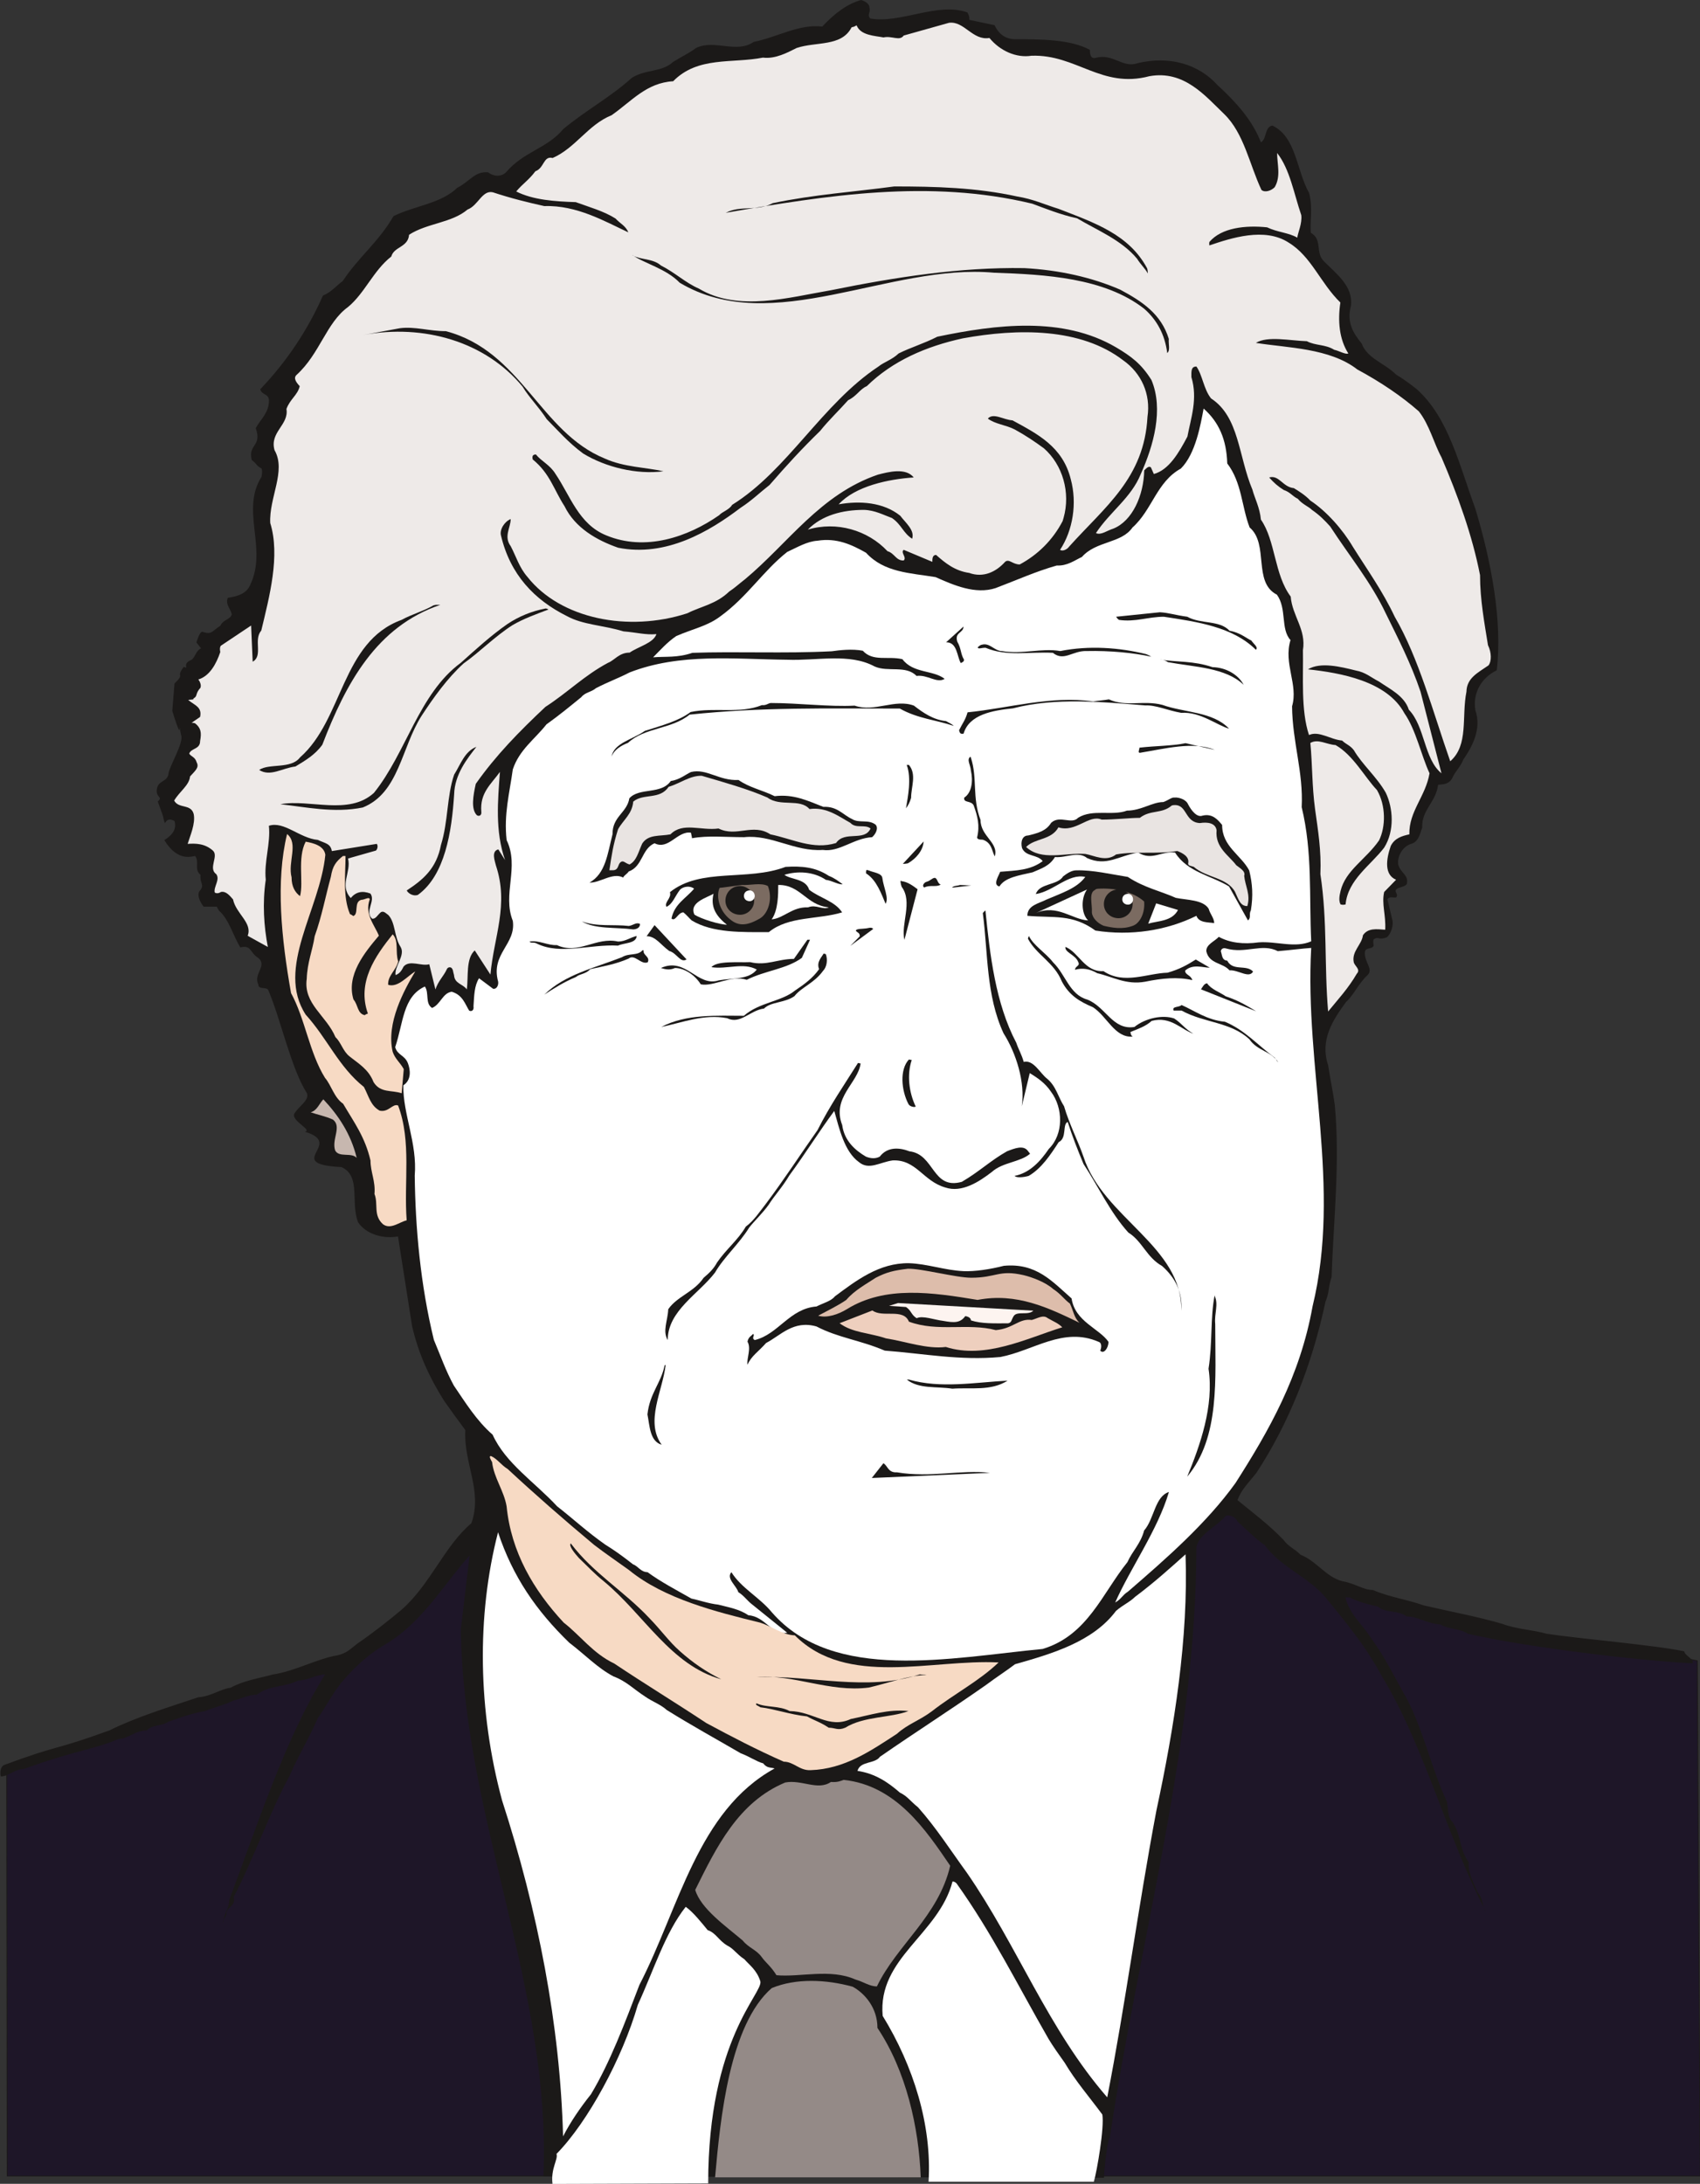 <svg xmlns="http://www.w3.org/2000/svg" xml:space="preserve" width="614.589" height="789.317" fill-rule="evenodd" stroke-linejoin="round" stroke-width="28.222" preserveAspectRatio="xMidYMid" version="1.2" viewBox="0 0 16261 20884"><rect x="0" y="0" width="16261" height="20884" fill="#333333" stroke="none"/><defs class="ClipPathGroup"><clipPath id="a" clipPathUnits="userSpaceOnUse"><path d="M0 0h16261v20884H0z"/></clipPath></defs><g class="SlideGroup"><g class="Slide" clip-path="url(#a)"><g class="Page"><g class="com.sun.star.drawing.ClosedBezierShape"><path fill="none" d="M59 14392h16210v6422H59z" class="BoundingBox"/><path fill="#1E1628" d="M64 16930c642-191 1884-709 3210-1002 936-498 1017-1105 1487-1384l7071-147c173 147 303 256 982 759 470 140 797 198 1542 427 391 134 1117 134 1879 299l28 4927H69l-5-3879Z"/><path fill="none" stroke="#1B1918" stroke-linejoin="miter" stroke-width="8" d="M64 16930c642-191 1884-709 3210-1002 936-498 1017-1105 1487-1384l7071-147c173 147 303 256 982 759 470 140 797 198 1542 427 391 134 1117 134 1879 299l28 4927H69l-5-3879Z"/></g><g class="com.sun.star.drawing.ClosedBezierShape"><path fill="none" d="M3 0h16192v20827H3z" class="BoundingBox"/><path fill="#1B1918" d="m10560 20826-5362-13c76-1806-765-3419-790-5232l84-706c-262 292-461 660-842 871-160 102-282 223-389 350-89 115-147 229-223 338-84 196-186 356-267 546-198 364-345 798-536 1161 25 94-76 94-69 165-12 38-40 56-27 82-6-77 53-133 53-216 279-745 541-1555 917-2159-79 0-168 58-257 58-139 69-279 43-393 135-84 0-160 43-224 56-96 45-178 63-274 101-127 21-242 64-351 102-68 46-152 25-208 84-114 0-165 76-269 81-216 96-445 117-905 287-88 0-144 71-221 71-6-38-6-89 31-109 549-203 460-132 1006-330 274-135 574-224 853-318 122-8 211-79 308-91 127-69 266-89 406-127 211-31 427-153 617-183 89-21 122-59 186-109 160-110 304-224 426-326 276-241 415-617 669-828 110-312-76-571-58-891-76-102-140-191-203-280-140-223-243-444-306-713l-135-859c-139 26-304-20-381-134-76-186 31-445-160-529-571-30 38-223-350-338 76-17-127-101-102-170 38-71 148-129 122-198-152-237-254-720-371-989-18-30-94 0-94-51-51-101 89-178 0-254-84-51-63-127-172-101-69-110-107-267-204-351-12-20-20-33-20-38h-127c-30-38-76-122-30-160 38-56-8-63 0-145-64-51-8-122-51-180-26 0-165 63-295-152 71-44 122-102 97-183-110-59-77 101-110-46-5-20-50-140-50-140 58-51-31-33-5-134 17-64 88-56 106-120 0-71 155-312 122-383-84-414 64 249-84-229l21-262c109-106 5-50 89-160 58 28-26-30 76-68 38-33 38-84 89-109l-44-56c6-21 31-102 56-102 97 31 89-7 173-58 25-59 97-59 109-109-12-56-63-94-38-158 81-13 178-33 216-127 165-350-96-709 107-1031 7-41 7-59 0-79-56-30-38-38-94-81-38-153 101-127 38-305 56-97 127-147 127-269-8-64-64-43-84-102 262-274 460-579 600-896 88-39 121-89 190-140 147-224 345-376 485-620 208-102 453-119 611-272 117-58 167-160 294-147 56 43 127 43 171 0 167-198 396-229 548-414 224-185 452-305 656-490 134-84 287-51 396-153 81-50 152-83 221-134 180-82 383 58 548-56 229-46 432-173 656-147 127-135 241-216 371-254 17 5 81 25 81 76 13 43-26 63 7 101 293 51 643-160 930-58 18 38 18 38 18 71l241 51c33 68 84 127 186 134 249 0 541 0 726 102 0 38 5 89 56 76 168-45 256 102 401 51 300-71 579 5 765 211 172 157 333 335 414 546 58-31 33-147 110-160 229 109 229 427 351 645 38 140 5 285 17 381 115 64 38 191 127 274 127 127 275 237 257 420-46 165 25 269 101 363 56 147 216 185 331 299 76 46 127 84 198 140 305 274 406 727 559 1141 152 503 261 1077 205 1546-147 72-231 216-205 381 63 181-31 351-115 473-30 76-76 109-106 178-33 58-79 58-135 63-20 165-160 242-152 409-26 76-39 132-97 153-94 25-145 127-132 203 25 84 102 96 81 185-25 31-76 26-101 51-21 25 25 43 0 76-33 5-64-13-84 18l46 193c17 51-13 140-51 170-84 33-76-13-127 20-8 26 0 39 0 64-26 38-84 5-84 69 0 91 84 155 25 210-89 84-132 191-203 254-127 173-254 364-173 607 21 140 46 248 64 382 51 554-13 1108-31 1644-33 94-20 145-58 234-132 619-356 1173-661 1638-79 101-143 157-181 261 155 127 300 234 441 381 45 64 114 89 160 140 160 64 241 211 401 254 122 20 198 84 292 84 165 71 325 89 485 147 275 64 516 107 757 178 135 51 292 56 422 94 297 46 1044 109 1316 168 0 38 104 81 78 114-531-25-1625-160-2146-282-89-56-198-43-262-89-127-5-228-81-325-76-81-64-203-31-274-94-102-25-191-46-272-89h-40c33 158 160 254 248 394 135 185 224 376 338 574 160 305 242 686 384 985 18 84 0 140 56 198 83 127 63 262 152 381-5 115 51 204 89 295 51 51 38 132 76 178-373-714-584-1572-993-2248-157-292-343-516-541-757-165-198-427-287-580-498-89-63-178-152-262-228-18-46-89-71-114-51-89 101-249 170-279 292 0 1885-549 3777-828 5649-31 43-56 355-56 386Z"/></g><g class="com.sun.star.drawing.ClosedBezierShape"><path fill="none" d="M1666 217h12595v9458H1666z" class="BoundingBox"/><path fill="#EEEAE8" d="M9078 218c145-19 226 173 386 145 102 124 257 193 402 170 429-15 670 317 1127 196 334-61 537 190 718 363 188 183 241 482 355 724 31 28 92 10 127-26 61-104 23-221 23-327 122 155 160 386 231 594 10 81-33 168-38 216-81-48-188-51-289-99-204-21-435 2-552 140-2 12-2 17 0 33 204-69 529-178 760-26 216 132 302 386 493 572-26 177-11 350 76 487-26 13-87-25-135-35-86-54-180-38-261-82-163-5-376-53-488 16 295 48 706 48 970 254 226 122 424 256 589 401 102 130 145 310 216 439 155 361 295 746 369 1127 0 236 43 462 76 670 35 71 35 155 5 193-102 71-208 120-211 252-48 241 23 510-155 665-165-470-300-985-531-1382-116-246-256-439-401-670-96-163-251-339-406-441-49-53-120-96-158-119-107-10-140-129-236-102 43 49 86 87 140 120 61 20 81 58 134 84 43 53 107 76 135 106 74 51 122 100 175 159 188 289 389 531 531 830 119 242 241 478 333 750l200 780c-167-135-157-448-312-608-43-134-183-198-285-269-78-40-129-89-223-106-145-36-338-84-457-11 310 33 757 112 922 419 112 160 162 407 241 575-38 223-198 363-193 584-69 15-140 35-178 111-45 130-63 275 51 323l-114 117c-26 114 18 221 10 361-84-6-165-18-213 53-11 91-112 155-87 262 15 38 66 66 28 106-81 140-183 249-274 361-38-440-5-859-74-1313 10-226-23-419-51-623-30-221-25-424-45-632 73-43 155 15 241 20 170 97 277 305 396 430 87 149 84 353 20 482-127 183-320 285-368 483-13 53-18 96 0 129 21 5 26 5 48 0 21-236 242-376 369-543 101-160 86-379 15-526-89-155-224-267-305-406-38-49-73-54-112-92-114-10-221-96-317-53-79-236-53-559-58-811 33-198-102-327-117-513-158-210-145-536-285-736-10-113-61-209-81-286-135-320-125-696-396-873-71-89-82-224-140-305-53 0-48 48-48 101 63 209-5 392-38 569-82 155-176 318-321 358l-28-63c-23-20-49 15-64 28-5 241-114 484-295 557-60 18-119 66-167 43 134-204 338-338 429-565 122-271 220-619 102-899-97-155-193-226-338-312-511-300-1148-219-1710-102-129 66-254 102-370 160-64 61-140 82-193 125-541 358-869 993-1400 1323-28 48-96 66-124 99-300 209-707 349-1082 192-262-107-343-380-483-586-53-88-135-121-188-187-30 0-38 17-30 48 165 134 203 292 304 447 102 209 310 326 513 397 458 91 872-155 1171-382 107-69 183-145 277-218 163-188 313-351 483-516 86-107 178-193 269-295 81-38 112-106 178-134 246-242 569-381 917-457 531-97 1130-102 1536 210 173 122 265 323 232 541-31 585-407 859-750 1241-17 25-61 48-86 30 122-185 165-445 102-676-77-310-315-430-557-562-86-5-183-76-236-17 69 53 175 61 257 104 106 58 193 117 279 180 180 158 257 424 188 667-5 15-8 28-8 28-96 185-241 325-411 416-69 0-102-58-140-25-86 96-208 155-343 106-139-20-231-96-317-172-36 0-36 38-36 66l-274-115c-33 28 33 71 0 102-74 3-86-69-155-89-188-201-488-289-762-206 135-138 333-189 536-189 107 3 188 49 269 78 92 63 107 144 193 198 26-82-61-150-114-220-160-129-386-145-589-109 160-175 477-241 718-257-76-96-241-53-342-27-552 188-859 656-1270 999-56 43-102 86-153 119-127 122-267 140-401 208-564 183-1212 54-1529-348-79-91-107-193-160-294-69-92 0-178 0-259-59 23-108 101-93 157 88 374 319 615 629 770 157 86 343 86 543 147 127 10 214 36 315 26-28 86-173 119-256 177-102 0-145 74-206 97-229 122-386 284-600 422-251 236-473 462-666 736-25 112-48 241 10 300 23 15 48 0 43-33-15-181 92-262 178-381-20 274-48 564 49 843l-64-102c-71 16-33 112-23 155 125 376-20 681-53 1042l-150-231c-87 78-59 256-76 373-36-53-117-53-122-137-10-33-10-53-16-56-7-25-43-25-53 0-33 71-81 109-109 193l-59-241c-73 23-188-46-246 23-23 48-43 68-76 81-15-81 96-188 48-269-63-97-48-231-117-305-20-13-43-43-71-28-35 28-48 66-84 63-76-68 36-170-17-241-79-30-140-15-188 43-112-122 7-246-26-378l267-76c13-11 23-44 8-64l-430 69c-12-74-66-74-134-107-173-15-323-183-468-135 18 168-48 343-30 516-33 224-18 445 20 643l-193-107c48-124-112-211-140-348-33-38-68-81-116-71-23 15-44 15-59 5-13-53 53-122 15-175-81-56 26-173-33-226-78-69-165-69-241-64 23-76 76-193 58-284-25-102-144-49-187-130 50-86 144-145 152-231 53-58 89-86 63-135-15-53-53-53-71-83 18-54 104-39 104-120 16-84 6-127-48-170-13-5-33-5-33-5l81-56c21-94-53-112-104-155-35-15 61-5 38-20 44-23 18-38 59-92 28-20 7-71-10-91 109-33 172-150 210-262-5-28-5-48 6-61l289-193 15 346c102-56 5-211 82-297 78-326 183-717 86-1029-13-242 155-499 41-697-49-173 139-241 114-394 35-96 107-132 127-218-31-33-64-76-31-107 224-203 285-500 493-650 160-132 242-348 414-483 26-96 160-86 170-208 173-112 407-112 559-241 102-38 140-188 242-165 176 58 331 96 493 132 310-11 584 149 803 251-25-63-79-84-122-132-112-71-251-109-381-157-198-6-411-21-569-102 61-74 119-107 183-193 86-31 76-150 165-127 221-97 338-318 564-409 193-135 333-310 589-325 236-241 564-168 859-226 119 15 236-49 322-92 188-63 430-10 526-198 31-5 36-15 48-18 38 97 176 99 257 115 81-18 155 38 193-18l434-122Z"/></g><g class="com.sun.star.drawing.ClosedBezierShape"><path fill="none" d="M6942 1783h4038v833H6942z" class="BoundingBox"/><path fill="#1B1918" d="M8554 1783c386 0 784 10 1175 96 155 25 259 76 396 118 346 134 676 246 848 570 6 18 6 48 6 48-26-48-69-86-102-140-150-181-381-272-574-387-160-35-310-96-429-140-987-238-1967-79-2932 87 144-75 299-10 449-92 401-84 772-107 1163-160Z"/></g><g class="com.sun.star.drawing.ClosedBezierShape"><path fill="none" d="M6048 2438h5136v939H6048z" class="BoundingBox"/><path fill="#1B1918" d="M6053 2443c76 43 193 28 269 96 137 69 234 165 363 221 376 225 860 84 1266 15 612-124 1229-221 1847-211 331 18 643 87 917 206 209 112 392 232 465 471-5 51 16 109-15 135-23-181-102-320-221-424-381-296-942-327-1436-344-998-92-2123 623-3006 96-132-137-343-185-454-266l5 5Z"/></g><g class="com.sun.star.drawing.ClosedBezierShape"><path fill="none" d="M3477 3134h2870v1382H3477z" class="BoundingBox"/><path fill="#1B1918" d="M3824 3139c145-19 280 28 441 28 724 191 897 964 1520 1218 185 84 396 84 561 122-256 33-551-38-768-170-145-107-246-226-348-328-76-117-170-209-231-311-358-434-948-601-1522-495l347-64Z"/></g><g class="com.sun.star.drawing.ClosedBezierShape"><path fill="none" d="M3780 3906h8884v11976H3780z" class="BoundingBox"/><path fill="#FFF" d="M11513 3907c145 129 219 294 226 525 140 183 137 412 214 612 188 160 28 524 261 643 97 135 33 328 130 434-69 226 76 425 15 633 3 343 109 627 92 965 104 429 71 848 91 1283-155 68-333-3-503 10-145 20-274 5-381-53-38 43-124 73-119 139 28 122 157 107 221 181 86-5 188 81 226 12-66-71-193 0-247-104-53-5-48-53-61-89 0-18 18-38 49-28 188 54 345-53 495 26 122-10 241-26 320-31-64 1142 290 2290 13 3428-120 670-419 1191-737 1689-277 386-670 729-1029 1039-53 33-63 71-122 104 145-328 407-694 514-1057-135 43-140 257-237 368-35 130-111 194-160 303-241 299-382 701-811 830-879 84-1999 325-2588-348-120-147-292-231-389-386-53 59 51 132 66 191 48 28 87 81 122 109l346 279c-148 26-211-157-371-167-87-59-188-76-290-102-91-10-183-43-256-58-153-87-290-158-419-252-67-2-87-56-140-76-103-81-179-135-265-188-176-124-300-241-460-366-216-233-493-411-617-685-155-135-262-310-371-470-79-145-127-285-191-437-129-529-177-1072-183-1570 26-310-114-589-109-864 82-53 66-155 43-213-30-76-101-76-121-152 78-230 73-484 284-580 43 61 0 162 69 205 81-33 101-144 188-155 106 31 129 122 167 181 20 10 48 0 41-43 7-102 7-194 53-267l135 101c33 5 53-33 48-68-74-269 173-356 140-582-102-256 66-513-59-772-28-246 28-450 59-676 63-190 211-289 322-431 122-87 226-173 333-260 38-48 97-48 140-86 122-63 218-96 321-150 482-188 1003-127 1509-122 287 11 594-66 835 64 127 58 300-15 402 91 106-15 193 74 269 28-109-86-302-51-404-188-137-33-282 26-379-81-104-20-226-5-297 5-454 23-909 0-1333 15-145 49-254 33-376 43 68-68 134-144 221-203 155-68 300-96 421-188 260-188 409-434 641-617 94-43 190-101 289-107 186-30 330 39 465 115 173 190 424 193 665 233 173 77 381 168 574 105 204-77 381-158 585-216 101 5 170-49 241-82 136-155 377-127 484-282 188-167 231-436 462-563 142-140 190-425 218-574Z"/></g><g class="com.sun.star.drawing.ClosedBezierShape"><path fill="none" d="M2479 5784h1734v1606H2479z" class="BoundingBox"/><path fill="#1B1918" d="M4174 5784h38c-612 208-903 750-1129 1338-69 96-160 149-257 208-127 15-241 101-347 33 96-66 304-5 391-120 414-364 396-1106 971-1315 96-53 216-86 305-139 18-5 28-5 28-5Z"/></g><g class="com.sun.star.drawing.ClosedBezierShape"><path fill="none" d="M2682 5818h2565v1928H2682z" class="BoundingBox"/><path fill="#1B1918" d="M5218 5819c11 0 21 5 28 10-114 43-236 86-345 150-170 109-316 259-466 365-155 140-289 328-401 499-196 305-216 739-564 879-275 56-547-5-788-31 276-53 653 112 895-109 309-383 429-948 830-1243 150-134 286-259 446-371 114-76 236-124 365-149Z"/></g><g class="com.sun.star.drawing.ClosedBezierShape"><path fill="none" d="M10676 5855h1346v360h-1346z" class="BoundingBox"/><path fill="#1B1918" d="M11095 5855c86 5 144 27 262 43 130 73 308 30 404 134 102 17 165 75 208 93 23 35 69 63 44 89-221-220-564-268-880-316-150 0-275 53-430 30-15-10-27-30-27-30l419-43Z"/></g><g class="com.sun.star.drawing.ClosedBezierShape"><path fill="none" d="M9050 5992h172v350h-172z" class="BoundingBox"/><path fill="#1B1918" d="M9216 5992c0 63-88 53-59 145 38 64 31 118 64 171 0 18-10 23-31 33-38-68-33-199-140-199l166-150Z"/></g><g class="com.sun.star.drawing.ClosedBezierShape"><path fill="none" d="M9352 6162h1661v120H9352z" class="BoundingBox"/><path fill="#1B1918" d="M9390 6166c76-24 122 60 193 60 194 34 382-31 559 0 277-55 568-33 819 29 28 10 43 20 51 25-168-37-394-59-618-54-135-5-216 103-323 17-226-12-440 37-643-48-38-2-66 15-76-2 0-6 27-27 38-27Z"/></g><g class="com.sun.star.drawing.ClosedBezierShape"><path fill="none" d="M11095 6307h802v243h-802z" class="BoundingBox"/><path fill="#1B1918" d="M11095 6307c165 27 317 10 503 73 130 3 247 72 298 169-173-166-469-169-725-217-23-20-66-25-76-25Z"/></g><g class="com.sun.star.drawing.ClosedBezierShape"><path fill="none" d="M9174 6688h2584v331H9174z" class="BoundingBox"/><path fill="#1B1918" d="M10607 6688c165 76 328 5 512 53 213 76 482 63 637 227-109-28-274-164-457-151-132-23-242-76-344-71-411-33-858-78-1266 28-193 20-419 58-472 242-26 5-36 0-43-33 33-68 60-96 81-171 386-38 796-162 1202-104 64-10 97-10 150-20Z"/></g><g class="com.sun.star.drawing.ClosedBezierShape"><path fill="none" d="M5850 6723h3274v513H5850z" class="BoundingBox"/><path fill="#1B1918" d="M7375 6723c266 0 558 38 800 25 191 66 384-68 567 0 91 71 188 136 307 148 36 21 54 26 74 46-170-58-343-69-516-166-697 0-1324-15-2011 58-172 141-429 121-589 270-71 27-135 70-157 131 22-131 205-164 317-245 165-53 323-94 439-181 233-48 469 20 682-66 43 5 61-20 87-20Z"/></g><g class="com.sun.star.drawing.ClosedBezierShape"><path fill="none" d="M10892 7107h729v93h-729z" class="BoundingBox"/><path fill="#1B1918" d="m11340 7107 279 64c-206-84-479-10-715 28-24 0-5-28-5-49 155-18 310-16 441-43Z"/></g><g class="com.sun.star.drawing.ClosedBezierShape"><path fill="none" d="M3891 7142h667v1422h-667z" class="BoundingBox"/><path fill="#1B1918" d="M4557 7142c-86 111-208 261-213 455-23 356-87 773-347 961-53 18-101-25-106-43 154-101 284-208 327-435 70-224 55-465 126-672 63-101 101-223 213-266Z"/></g><g class="com.sun.star.drawing.ClosedBezierShape"><path fill="none" d="M9222 7236h300v956h-300z" class="BoundingBox"/><path fill="#1B1918" d="M9287 7246c64 193 10 382 92 595 0 158 177 217 136 349-28-53-28-132-115-160-36 0-49-5-54-20 28-116 5-205-33-309-26-48-99-20-90-73 75-49 85-164 64-258-5-61-43-104-5-134l5 10Z"/></g><g class="com.sun.star.drawing.ClosedBezierShape"><path fill="none" d="M8666 7315h70v416h-70z" class="BoundingBox"/><path fill="#1B1918" d="M8694 7315c76 91 21 209 21 315-15 49-26 67-49 100 18-110 55-286 7-415h21Z"/></g><g class="com.sun.star.drawing.ClosedBezierShape"><path fill="none" d="M5639 7376h2750v1066H5639z" class="BoundingBox"/><path fill="#1B1918" d="M6609 7383c150-37 269 86 455 76 105 74 227 96 346 155 185-23 325 48 465 102 134-6 183 73 274 116 69 44 155 0 226 54 31 34 0 92-33 120-178 10-312 145-472 122-270 18-493-150-752-122-182 0-344-18-499 10 0-10-5-28-10-53-130-20-214 170-348 101-125 54-112 221-247 270-17 25-48 40-53 58-102-53-221 53-322 48 154-86 172-274 220-462-2-171 138-204 161-344 96-106 304-33 396-165 86-13 139-61 193-86Z"/></g><g class="com.sun.star.drawing.ClosedBezierShape"><path fill="none" d="M5829 7419h2499v905H5829z" class="BoundingBox"/><path fill="#E9E4E2" d="M6713 7419c214 63 435 124 628 208 122 92 310 5 402 110 163-23 285 74 391 132 54 59 140 10 193 54-58 129-246 17-330 139-221 67-410-38-628-83-168-110-323 30-496-56-170 23-342-64-460 56-102 20-211-3-270 88-38 83-53 164-121 200-44-11-61-49-92-16-18 18-15 71-66 71h-35c20-134 35-242 83-392 51-91 135-145 145-264 97-82 254-15 338-141 110-33 207-110 318-106Z"/></g><g class="com.sun.star.drawing.ClosedBezierShape"><path fill="none" d="M9529 7627h2451v1177H9529z" class="BoundingBox"/><path fill="#1B1918" d="M11235 7627c43-4 111 20 129 64 32 61 85 129 138 109 97-23 148 41 188 89 0 206 178 284 259 435 31 125 39 241 16 381-21 38 5 71-28 97l-181-325c-172-105-397-135-516-324-130-18-219 82-353 0-188 30-300 136-488 53-86-71-203 0-308-10-54 87-127 108-214 146-129 30-264 48-317 135-68-13-5-105 7-140 155-13 287-13 407-102-53-67-160-39-198-125-16-64 5-120 58-120 102-25 173-45 221-122 84-76 194 21 258-48 139-86 327-15 467-68 137 0 241-82 348-82 48-17 79-47 107-43Z"/></g><g class="com.sun.star.drawing.ClosedBezierShape"><path fill="none" d="M9815 7699h2128v968H9815z" class="BoundingBox"/><path fill="#E9E4E2" d="M11235 7699c122-4 97 165 242 172 76-12 150 0 160 69-16 165 119 241 188 334 38 30 91 58 76 101 10 102 63 178 30 290-68 0-84-64-117-135-76-140-274-134-396-241-33-10-53-10-53-31 15-66-53-100-104-120-198 33-397 0-585 33-97 75-209 10-295-5-198-13-417 70-566-66 83-86 241-64 309-188 168 53 290-127 414-74 127 0 272-17 365-17 101-79 210-36 304-117 8-5 28-5 28-5Z"/></g><g class="com.sun.star.drawing.ClosedBezierShape"><path fill="none" d="M2685 7976h1207v3752H2685z" class="BoundingBox"/><path fill="#F7DAC4" d="M2746 7976c112 91 5 266 43 414 0 88 33 144 81 180 36-135-28-363 54-521 73 13 175 38 188 125-51 525-477 1084-188 1529 208 229 315 499 557 692 48 91 63 177 150 226 86 20 124-71 177-49 130 343 54 734 82 1098-71 17-153 91-226 38-97-87-43-193-82-290 11-122-38-208-38-320-53-226-155-361-262-543-87-59-112-176-173-247-150-241-191-567-325-811-92-518-149-1067-38-1521Z"/></g><g class="com.sun.star.drawing.ClosedBezierShape"><path fill="none" d="M8636 8046h201v216h-201z" class="BoundingBox"/><path fill="#1B1918" d="M8835 8047c-5 86-74 166-151 209-23 5-48 5-48 5l199-214Z"/></g><g class="com.sun.star.drawing.ClosedBezierShape"><path fill="none" d="M2930 8186h1043v2270H2930z" class="BoundingBox"/><path fill="#F7DAC4" d="M3305 8186c0 177-28 391 43 556 10 2 31 18 31 18 56-18 2-135 77-155 33 0 76-33 81-5-53 142 49 251 87 348-135 160-314 376-243 610 46 53 36 135 108 150 10-10 30-15 30-15-107-300 72-552 237-758 61 61 23 173 53 259-20 86-102 136-96 224 96 28 182-83 259-128-107 179-280 494-216 768 23 69 71 102 106 166l-20 231c-96-33-203 0-269-107-48-124-146-178-230-246-63-49-81-135-134-183-87-208-309-318-275-559 5-156 56-273 76-407 69-193 102-376 155-569 16-102 49-145 115-198h25Z"/></g><g class="com.sun.star.drawing.ClosedBezierShape"><path fill="none" d="M6370 8287h1692v628H6370z" class="BoundingBox"/><path fill="#1B1918" d="M7514 8290c150-9 284 0 414 86 53 20 96 53 132 80-36 7-107-37-160-42-120-81-275-86-397-48 64 48 204 35 237 143 106 81 246 109 315 216-226 70-513 34-701 189-255 0-537 10-738-112-25-23-53-57-79-77-53 0-76 92-114 59 28-140 140-194 216-285-33-30-102-25-135 10-48 61-68 135-129 163-25-43 51-82 33-140 294-237 741-103 1106-242Z"/></g><g class="com.sun.star.drawing.ClosedBezierShape"><path fill="none" d="M8284 8318h200v326h-200z" class="BoundingBox"/><path fill="#1B1918" d="M8310 8324c43 20 125 25 130 73 11 88 64 190 31 246-38-87-84-227-187-291-1-18 0-28 6-33l20 5Z"/></g><g class="com.sun.star.drawing.ClosedBezierShape"><path fill="none" d="M9827 8323h1788v598H9827z" class="BoundingBox"/><path fill="#1B1918" d="M10295 8323c160-4 333 38 493 63 155 103 317 136 458 200 106 22 261 17 315 104 15 53 53 90 53 138-53-10-145 0-170-70-286 141-628 194-966 141-222-161-397-119-651-141 0-101 109-117 182-155 140-61 291-106 372-217-163-35-300 136-473 164 33-105 208-82 261-169 39-30 82-58 126-58Z"/></g><g class="com.sun.star.drawing.ClosedBezierShape"><path fill="none" d="M8829 8395h171v93h-171z" class="BoundingBox"/><path fill="#1B1918" d="M8939 8395c29 0 26 54 59 64-38 28-102 0-157 28-27-15 0-49 21-54 39-11 49-33 77-38Z"/></g><g class="com.sun.star.drawing.ClosedBezierShape"><path fill="none" d="M8614 8423h165v567h-165z" class="BoundingBox"/><path fill="#1B1918" d="M8625 8427c55 5 108 44 152 77l-126 484c-36-153 82-362-26-507-10-26-19-73 0-54Z"/></g><g class="com.sun.star.drawing.ClosedBezierShape"><path fill="none" d="M6869 8456h498v385h-498z" class="BoundingBox"/><path fill="#7B6B61" d="M7097 8463c74 5 184-25 248 10 48 120 5 260-74 309-110 64-199 84-286 11-102-78-139-217-102-302l214-28Z"/></g><g class="com.sun.star.drawing.ClosedBezierShape"><path fill="none" d="M7381 8463h548v331h-548z" class="BoundingBox"/><path fill="#FFF" d="M7444 8463c214-4 268 194 484 214-59 28-120-31-199 0-155-5-232 105-348 115 63-87 63-242 63-329Z"/></g><g class="com.sun.star.drawing.ClosedBezierShape"><path fill="none" d="M9106 8463h185v27h-185z" class="BoundingBox"/><path fill="#1B1918" d="m9183 8463 107 5-184 21c17-21 51-16 77-26Z"/></g><g class="com.sun.star.drawing.ClosedBezierShape"><path fill="none" d="M10438 8496h509v380h-509z" class="BoundingBox"/><path fill="#7B6B61" d="M10503 8499c145-9 329 21 441 122 10 105-38 207-107 232-102 39-204 18-281 0-58-25-107-73-112-127 5-82-32-189 31-216 7-11 28-11 28-11Z"/></g><g class="com.sun.star.drawing.ClosedBezierShape"><path fill="none" d="M6631 8547h323v297h-323z" class="BoundingBox"/><path fill="#FFF" d="M6825 8547c-27 115 11 204 128 296-63 0-245-53-311-97-53-117 120-161 183-199Z"/></g><g class="com.sun.star.drawing.ClosedBezierShape"><path fill="none" d="M9908 8506h501v297h-501z" class="BoundingBox"/><path fill="#FFF" d="M10398 8506c-58 79-58 230 10 296-151-7-295-158-499-71l489-225Z"/></g><g class="com.sun.star.drawing.ClosedBezierShape"><path fill="none" d="M10983 8638h287v196h-287z" class="BoundingBox"/><path fill="#FFF" d="m11059 8639 209 63c-58 110-189 103-285 131l76-194Z"/></g><g class="com.sun.star.drawing.ClosedBezierShape"><path fill="none" d="M9401 8707h1901v3831H9401z" class="BoundingBox"/><path fill="#1B1918" d="M9426 8707c43 424 96 888 295 1265 22 66 53 115 71 183 94-23 155 107 223 160 87 71 107 178 163 264 48 166 132 328 186 483 188 585 950 857 935 1474 15-183-61-320-183-429-150-84-188-236-323-320-175-193-294-453-429-656-54-130-108-267-151-402-53 21-5 155-86 193-79 122-165 252-287 323-51 15-119 20-135 0 145-28 247-140 328-259 142-140 137-391 20-546-58-87-134-135-203-178l-76 317c33-231-53-505-175-698-168-364-148-768-198-1149 15-20 25-25 25-25Z"/></g><g class="com.sun.star.drawing.ClosedBezierShape"><path fill="none" d="M5565 8811h558v78h-558z" class="BoundingBox"/><path fill="#1B1918" d="M5565 8811c144 54 305 27 450 44 43-6 71-39 107-19 0 29-21 49-64 52-175-23-364 0-493-77Z"/></g><g class="com.sun.star.drawing.ClosedBezierShape"><path fill="none" d="M6185 8847h383v338h-383z" class="BoundingBox"/><path fill="#1B1918" d="m6261 8847 306 328c-59 38-92-61-166-81-87-64-130-141-216-141l76-106Z"/></g><g class="com.sun.star.drawing.ClosedBezierShape"><path fill="none" d="M8132 8872h221v176h-221z" class="BoundingBox"/><path fill="#1B1918" d="M8278 8879c21 0 59-19 74 5l-219 162 91-92c0-36-20-31-38-54 5-21 64-16 92-21Z"/></g><g class="com.sun.star.drawing.ClosedBezierShape"><path fill="none" d="M5065 8951h1026v125H5065z" class="BoundingBox"/><path fill="#1B1918" d="M6090 8951c-5 74-122 64-178 92-272-15-547 91-774-18-35-21-58 0-73-21 91-15 175 39 262 34 206 96 376-82 585-34 71 0 125-43 178-53Z"/></g><g class="com.sun.star.drawing.ClosedBezierShape"><path fill="none" d="M9831 8951h1585v964H9831z" class="BoundingBox"/><path fill="#1B1918" d="M9842 8951c43 91 160 160 231 252 122 119 155 307 327 356 176 68 243 295 451 262 107-86 272-119 381-81 79 53 102 101 183 145-114-36-216-171-399-122-58 53-134 78-203 106 0 6 5 39 23 44-173 15-245-193-382-281-125-53-226-112-297-246-74-183-242-253-325-410 5-15 10-25 10-25Z"/></g><g class="com.sun.star.drawing.ClosedBezierShape"><path fill="none" d="M6321 8987h1428v431H6321z" class="BoundingBox"/><path fill="#1B1918" d="M7723 8987h25l-78 173c-145 107-354 122-527 210-150-49-318 68-440 43-54-87-155-156-247-156-53 25-101 10-134 0 241-109 347 186 554 118 132-23 287-5 363-103-129-71-284 0-434-23 53-63 257-43 371-48 155 38 263-31 418-31l129-183Z"/></g><g class="com.sun.star.drawing.ClosedBezierShape"><path fill="none" d="M10190 9055h1383v342h-1383z" class="BoundingBox"/><path fill="#1B1918" d="M10191 9055c130 53 183 242 364 232 196 132 419 20 613 15 115-33 188-74 270-126l134 78c-66 0-162-39-236 28 0 43 54 40 69 91-140-33-291-18-451 15-183 33-312-48-458-81-74-43-145-53-213-33 0-36 53-36 30-75-25-68-131-91-122-144Z"/></g><g class="com.sun.star.drawing.ClosedBezierShape"><path fill="none" d="M5207 9085h996v427h-996z" class="BoundingBox"/><path fill="#1B1918" d="M6157 9091c-10 43 64 58 39 111-64 28-125-83-183-35-122 53-237 73-367 101-46 50-97 42-137 75-115 48-216 112-302 168 198-193 482-255 742-357 69-43 150-10 198-68 5 0 10 5 10 5Z"/></g><g class="com.sun.star.drawing.ClosedBezierShape"><path fill="none" d="M6325 9119h1586v704H6325z" class="BoundingBox"/><path fill="#1B1918" d="M7899 9124c20 53 10 124-26 160-86 119-205 155-274 242-92 66-227 53-291 119-134 16-226 155-353 92-221-43-430 43-630 84 241-127 534-107 790-107 150-130 359-135 489-241 97-65 173-123 231-205-28-68 26-116 43-149l21 5Z"/></g><g class="com.sun.star.drawing.ClosedBezierShape"><path fill="none" d="M11488 9403h528v269h-528z" class="BoundingBox"/><path fill="#1B1918" d="M11546 9403c38 58 125 87 179 125 122 41 194 85 290 143l-527-210c20-31 30-53 58-58Z"/></g><g class="com.sun.star.drawing.ClosedBezierShape"><path fill="none" d="M11223 9611h1005v548h-1005z" class="BoundingBox"/><path fill="#1B1918" d="M11302 9611c122 53 243 144 415 160 193 81 316 227 476 343 18 23 18 33 33 44-68-107-198-107-275-219-180-168-434-156-649-275h-76c-19-43 51-28 76-53Z"/></g><g class="com.sun.star.drawing.PolyPolygonShape"><path fill="none" d="M3957 9647h78v286h-78z" class="BoundingBox"/></g><g class="com.sun.star.drawing.ClosedBezierShape"><path fill="none" d="M8631 10132h129v455h-129z" class="BoundingBox"/><path fill="#1B1918" d="m8694 10132 27 5c-47 139-27 310 38 445-11 10-59 0-70-25-68-130-85-329 5-425Z"/></g><g class="com.sun.star.drawing.ClosedBezierShape"><path fill="none" d="M6364 10164h3490v2652H6364z" class="BoundingBox"/><path fill="#1B1918" d="m8207 10165 25 5c-25 188-278 327-176 589 20 150 123 241 227 302 48 20 96 20 132 0 76-99 193-86 284-51 242 28 216 371 501 292 165-96 277-205 432-292 76-30 152-58 195-10 10 13 26 33 26 33-92 81-262 81-364 173-124 96-289 203-447 150-213-61-277-269-503-259-124 17-226 96-322 17-141-101-189-322-237-490-145 196-277 409-430 617-68 115-144 194-198 281-63 86-137 155-185 216-99 160-241 282-328 432-157 205-452 365-452 645-52-87 0-183 5-295 86-124 244-162 338-300 56-48 96-86 129-147 87-127 199-213 275-343 79-58 134-145 188-213 183-243 338-484 498-710 119-236 256-434 387-642Z"/></g><g class="com.sun.star.drawing.ClosedBezierShape"><path fill="none" d="M2971 10513h442v561h-442z" class="BoundingBox"/><path fill="#C7B7AF" d="M3093 10513c141 150 263 328 319 560-51-56-168 0-206-71-36-107 66-227-21-295-71-33-155-49-213-70 63-18 83-86 121-124Z"/></g><g class="com.sun.star.drawing.ClosedBezierShape"><path fill="none" d="M7149 12080h3456v973H7149z" class="BoundingBox"/><path fill="#1B1918" d="M8694 12080c173 5 344 68 522 76 107 5 257-18 386-51 310-29 460 147 648 312 33 222 264 286 353 415 0 59-46 122-79 84 10-20 20-73-15-84-338-147-622 84-940 145-386 36-735-33-1106-61-236-101-444-122-653-231-221-63-343 86-482 158-76 86-140 122-178 208-9-64 38-155 0-221 10-48 38-53 53-74 23 15-20 38 16 59 226-54 332-301 591-321 64-33 140-51 176-97 205-152 424-321 708-317Z"/></g><g class="com.sun.star.drawing.ClosedBezierShape"><path fill="none" d="M7826 12133h2501v519H7826z" class="BoundingBox"/><path fill="#DDBDAB" d="M8684 12133c127-4 461 86 606 86 241 0 264-79 500-25 84 20 213 69 284 133 74 48 107 101 160 139 33 67 39 136 92 184-300-145-602-290-975-219-431-71-883-140-1251 89-81 49-188 87-274 62 91-49 193-98 269-151 78-92 193-153 282-212 104-53 167-69 307-86Z"/></g><g class="com.sun.star.drawing.ClosedBezierShape"><path fill="none" d="M11356 12383h280v1739h-280z" class="BoundingBox"/><path fill="#1B1918" d="M11619 12393c38 86-5 165 5 269 0 518 48 1083-268 1459 122-295 258-676 204-1032 39-247 16-488 59-706v10Z"/></g><g class="com.sun.star.drawing.ClosedBezierShape"><path fill="none" d="M8504 12461h1381v196H8504z" class="BoundingBox"/><path fill="#FDF4F0" d="m8590 12461 1294 73c-49 49-155 0-188 52-23 36-18 63-54 69-139 0-251 5-355-28 0-21-21-36-54-41-49 69-112 63-209 46-86-10-198-54-256-26-54-33-49-72-102-107l-162-11 86-27Z"/></g><g class="com.sun.star.drawing.ClosedBezierShape"><path fill="none" d="M8031 12532h2131v387H8031z" class="BoundingBox"/><path fill="#EECFBE" d="M8345 12532c97 73 296-25 349 107 275 102 564 10 831 81 169-15 222-115 344-97 56-15 109-53 152-18 59 34 102 49 140 88-340 106-738 308-1114 188-180 23-386-53-572-82-155-53-323-53-444-145l314-122Z"/></g><g class="com.sun.star.drawing.ClosedBezierShape"><path fill="none" d="M6193 13053h175v764h-175z" class="BoundingBox"/><path fill="#1B1918" d="M6367 13053c-28 247-199 542-38 763-114-33-114-182-136-290 22-203 131-301 164-468 5-5 10-5 10-5Z"/></g><g class="com.sun.star.drawing.ClosedBezierShape"><path fill="none" d="M8674 13193h965v88h-965z" class="BoundingBox"/><path fill="#1B1918" d="M8694 13193c301 87 633 27 944 10-160 102-349 64-529 77-147-23-319 5-435-87h20Z"/></g><g class="com.sun.star.drawing.ClosedBezierShape"><path fill="none" d="M4686 13923h4868v3007H4686z" class="BoundingBox"/><path fill="#F7DAC4" d="M4696 13924c59 25 97 86 160 124 265 246 536 483 826 725 109 84 222 160 334 241 338 277 838 401 1254 503 120 38 211 117 333 122 498 500 1309 226 1949 259-193 183-419 296-640 468-111 84-231 122-332 214-253 165-504 338-827 348-107 5-160-81-256-81-265-117-498-239-740-369-307-203-586-372-882-570-203-96-325-269-483-391-289-310-503-676-546-1111-25-150-122-274-139-424-11-20-35-58-11-58Z"/></g><g class="com.sun.star.drawing.ClosedBezierShape"><path fill="none" d="M8339 13993h1132v142H8339z" class="BoundingBox"/><path fill="#1B1918" d="M8450 13993c43 25 43 92 130 87 320 54 615-28 890 5l-1131 49 111-141Z"/></g><g class="com.sun.star.drawing.ClosedBezierShape"><path fill="none" d="M4619 14653h2792v5778H4619z" class="BoundingBox"/><path fill="#FFF" d="M4764 14653c140 424 366 751 681 1056 154 117 269 241 424 323 122 45 194 123 300 191 72 51 150 76 209 130 241 150 467 274 708 414 82 30 150 79 214 96 38 49 71 36 109 49-737 406-912 1333-1293 2070-141 369-280 740-463 1045-107 134-198 269-267 403-28-1061-241-2157-584-3214-230-853-245-1763-38-2563Z"/></g><g class="com.sun.star.drawing.ClosedBezierShape"><path fill="none" d="M5455 14759h1446v1301H5455z" class="BoundingBox"/><path fill="#1B1918" d="M5460 14760c214 284 508 455 751 714 114 117 188 224 292 316 122 109 251 198 396 269-483-134-738-618-1121-935-99-80-158-146-241-225-39-43-101-119-77-139Z"/></g><g class="com.sun.star.drawing.ClosedBezierShape"><path fill="none" d="M8202 14864h3143v5194H8202z" class="BoundingBox"/><path fill="#FFF" d="M11340 14864c28 800-106 1646-279 2452-175 927-295 1845-470 2741-565-650-859-1449-1342-2147-155-213-296-434-468-627-69-54-102-107-173-140-117-102-239-183-406-208 27-97 165-64 215-135 348-241 677-450 1015-687 94-71 193-134 277-198 360-102 746-216 966-510 61-54 129-82 183-135 183-137 338-277 482-406Z"/></g><g class="com.sun.star.drawing.ClosedBezierShape"><path fill="none" d="M7239 16012h1625v136H7239z" class="BoundingBox"/><path fill="#1B1918" d="M8799 16012c20 5 38 0 64 5-176 5-379 82-552 121-377 49-725-131-1072-99 518-22 1050 141 1560-27Z"/></g><g class="com.sun.star.drawing.ClosedBezierShape"><path fill="none" d="M7231 16288h1461v249H7231z" class="BoundingBox"/><path fill="#1B1918" d="M7236 16289c96 43 218 20 317 74 230 3 374 174 585 76 189-38 359-97 552-76-172 66-425 48-605 159-71 30-97 0-158 0-83-55-134-67-208-108-166-18-311-72-445-87-28-18-38-18-43-28l5-10Z"/></g><g class="com.sun.star.drawing.ClosedBezierShape"><path fill="none" d="M6650 17021h2440v1976H6650z" class="BoundingBox"/><path fill="#948A87" d="M8070 17021c503 53 788 482 1019 821-112 483-511 758-701 1154-71 0-125-43-206-66-241-107-527-20-755-41-49-81-102-119-140-172-53-74-124-87-183-160-160-136-401-304-454-484 203-409 411-839 861-1027 157-30 312 81 437-5 64 5 94-10 122-20Z"/></g><g class="com.sun.star.drawing.ClosedBezierShape"><path fill="none" d="M6939 8473h276v276h-276z" class="BoundingBox"/><path fill="#1B1918" d="M7079 8473c74 0 135 63 135 140 0 74-61 135-135 135-80 0-140-61-140-135 0-77 60-140 140-140Z"/></g><g class="com.sun.star.drawing.ClosedBezierShape"><path fill="none" d="M7116 8515h104v104h-104z" class="BoundingBox"/><path fill="#FFF" d="M7171 8519c24 0 44 20 44 49 0 26-20 46-44 46-31 0-51-20-51-46 0-29 20-49 51-49Z"/><path fill="none" stroke="#FFF" stroke-linejoin="miter" stroke-width="8" d="M7171 8519c24 0 44 20 44 49 0 26-20 46-44 46-31 0-51-20-51-46 0-29 20-49 51-49Z"/></g><g class="com.sun.star.drawing.ClosedBezierShape"><path fill="none" d="M10559 8506h276v276h-276z" class="BoundingBox"/><path fill="#1B1918" d="M10699 8506c74 0 135 63 135 140 0 74-61 135-135 135-80 0-140-61-140-135 0-77 60-140 140-140Z"/></g><g class="com.sun.star.drawing.ClosedBezierShape"><path fill="none" d="M10735 8547h104v105h-104z" class="BoundingBox"/><path fill="#FFF" d="M10790 8552c24 0 44 20 44 49 0 26-20 46-44 46-31 0-51-20-51-46 0-29 20-49 51-49Z"/><path fill="none" stroke="#FFF" stroke-linejoin="miter" stroke-width="8" d="M10790 8552c24 0 44 20 44 49 0 26-20 46-44 46-31 0-51-20-51-46 0-29 20-49 51-49Z"/></g><g class="com.sun.star.drawing.ClosedBezierShape"><path fill="none" d="M5282 18234h1994v2652H5282z" class="BoundingBox"/><path fill="#FFF" d="m5285 20885 1489-5c0-1383 525-1817 499-1932-33-109-109-160-152-211-76-50-102-101-165-132-84-50-109-122-187-147-58-71-139-173-210-223-196 248-305 604-458 937-147 509-478 1121-778 1426 18 51-57 139-38 287Z"/></g><g class="com.sun.star.drawing.ClosedBezierShape"><path fill="none" d="M6840 18943h1968v1880H6840z" class="BoundingBox"/><path fill="#948A87" d="M8807 20822c-17-473-139-1019-414-1429 0-191-120-330-237-394-254-70-541-83-774 13-403 350-492 1243-542 1810h1967Z"/></g><g class="com.sun.star.drawing.ClosedBezierShape"><path fill="none" d="M8440 17993h2109v2873H8440z" class="BoundingBox"/><path fill="#FFF" d="M8882 20864h1581c30-102 102-521 81-643-132-178-254-317-360-495-51-71-117-165-155-229-298-519-542-1014-880-1487-18-17-31-17-38-17-132 507-718 731-668 1285 294 478 472 1045 439 1586Z"/></g></g></g></g></svg>
